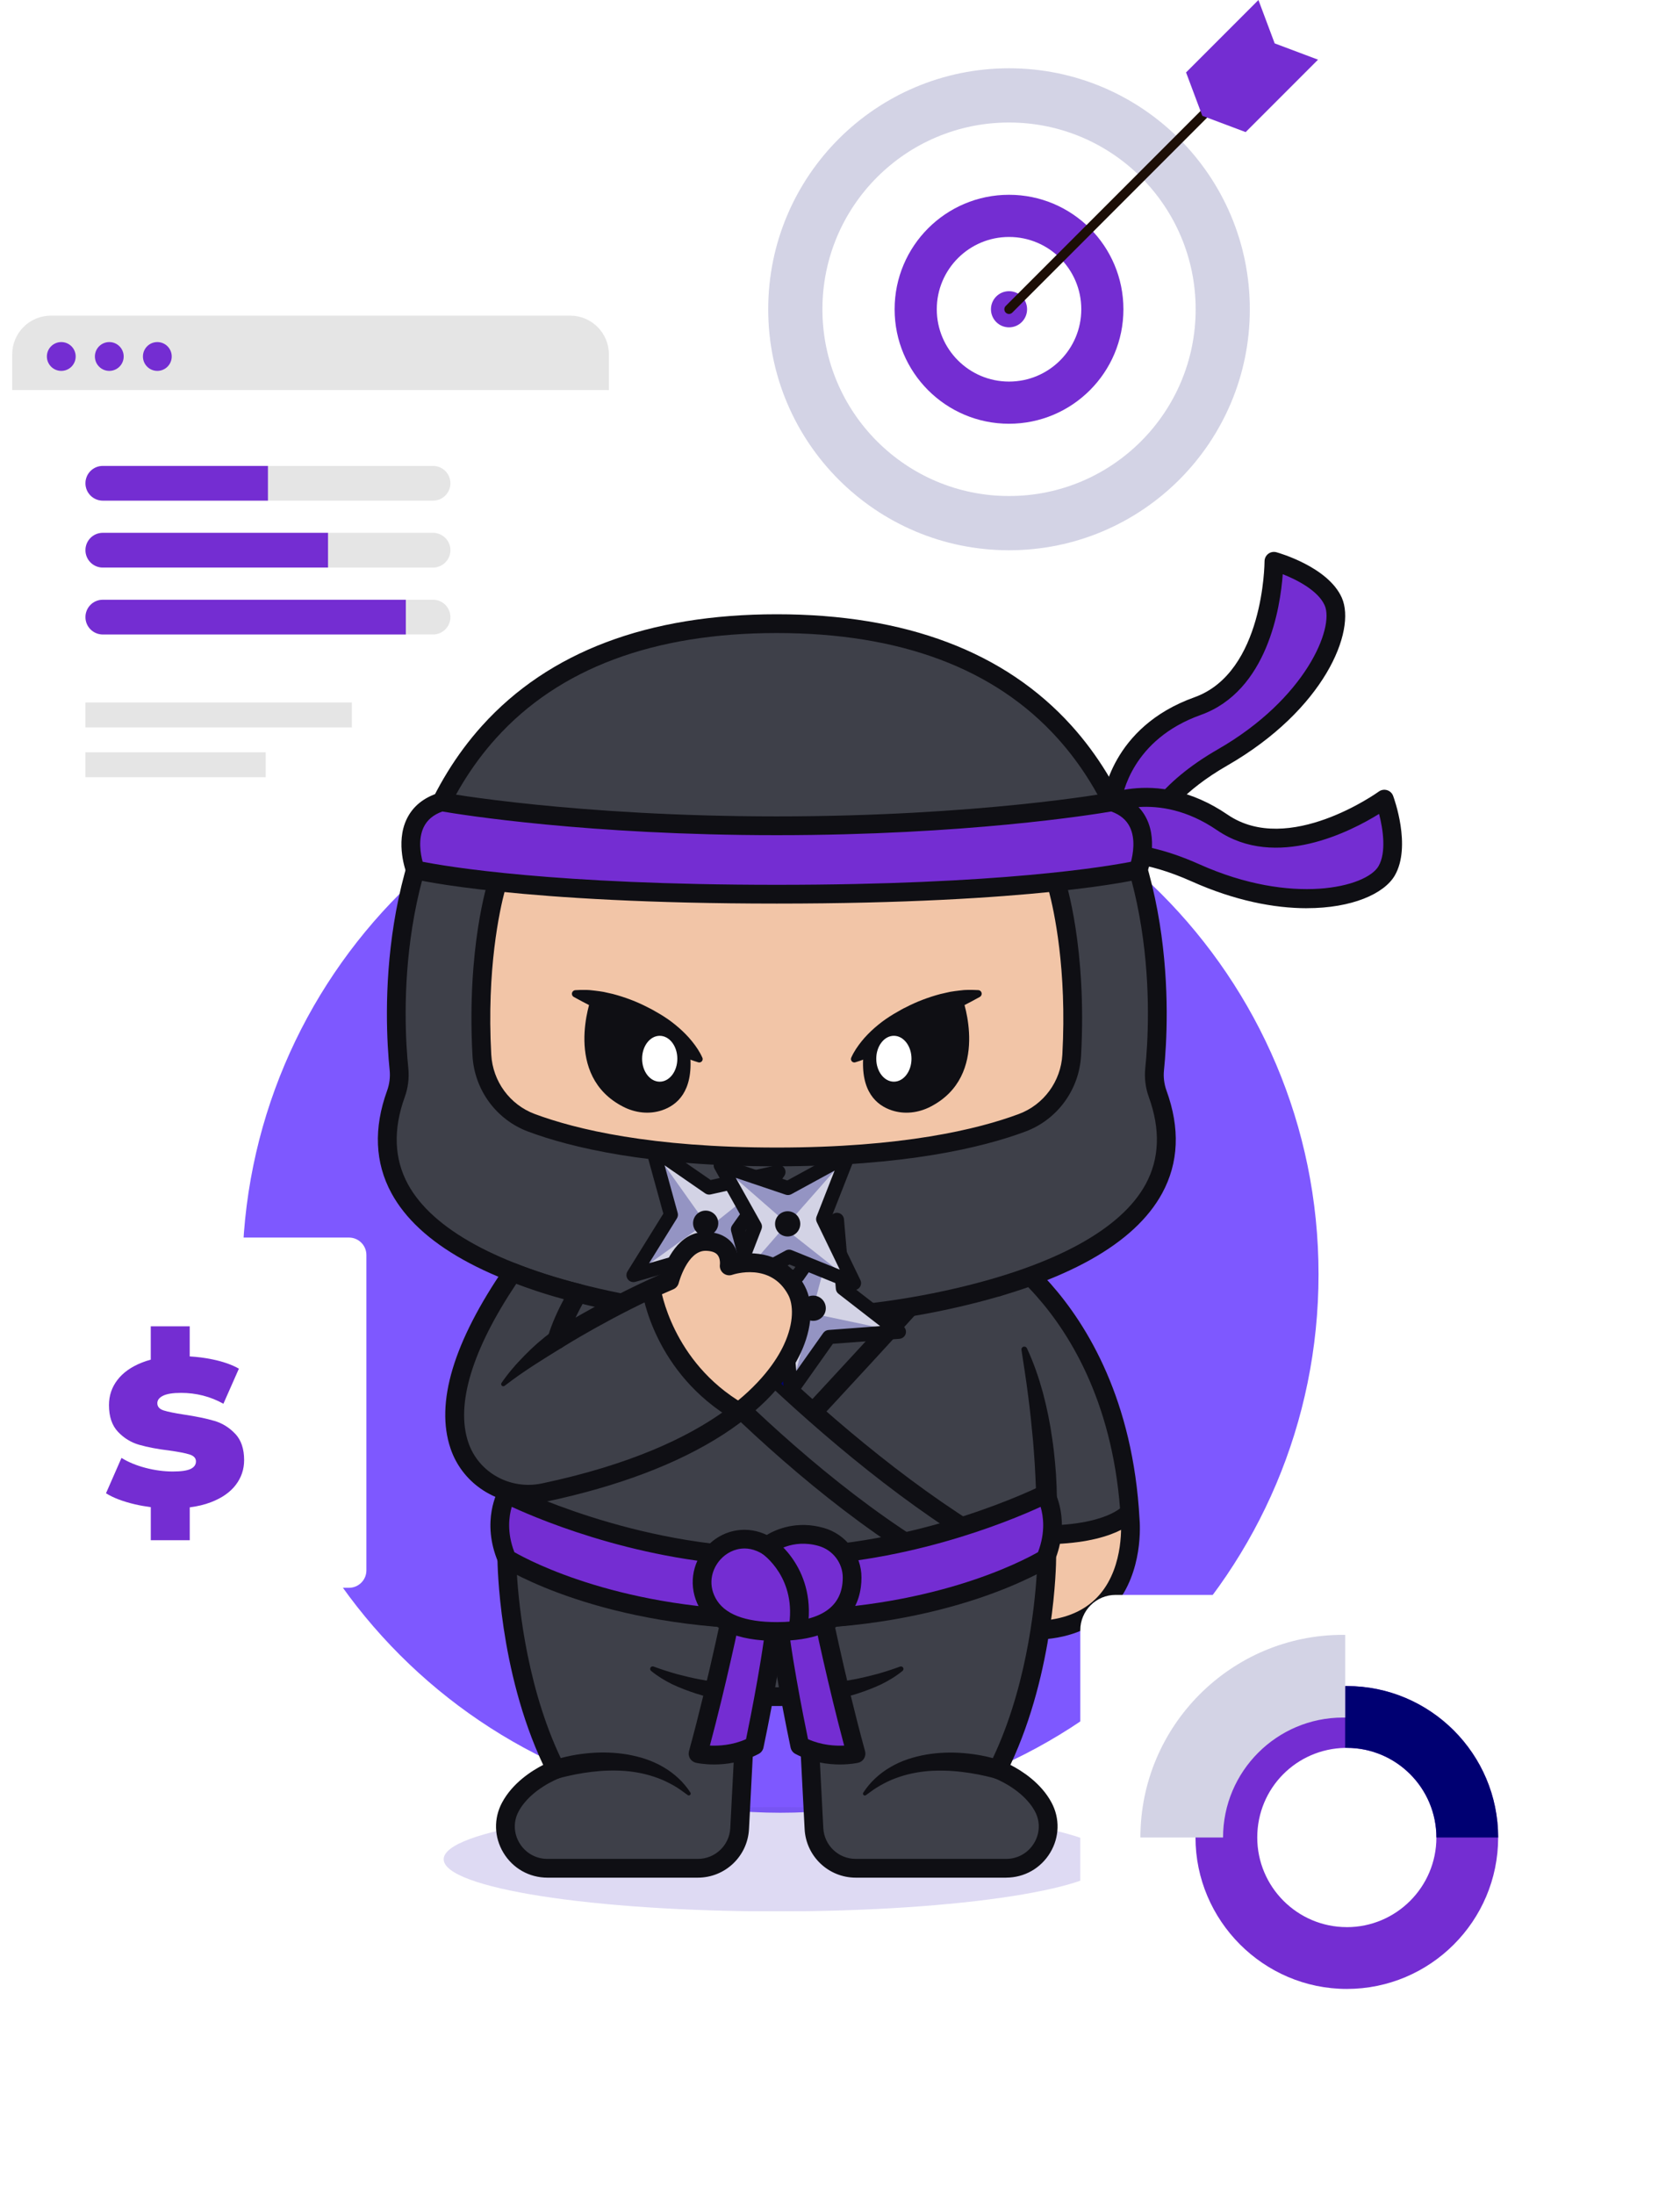 <svg width="409" height="534" viewBox="0 0 409 534" fill="none" xmlns="http://www.w3.org/2000/svg">
<g clip-path="url(#clip0_1681_13358)">
<path d="M148.238 86.215V212.625C148.238 217.835 144.014 222.051 138.811 222.051H12.402C7.192 222.051 2.969 217.827 2.969 212.625V86.215C2.969 81.005 7.192 76.789 12.402 76.789H138.811C144.022 76.789 148.238 81.012 148.238 86.215Z" fill="white"/>
<path d="M148.238 86.215V94.901H2.969V86.215C2.969 81.005 7.192 76.789 12.402 76.789H138.811C144.022 76.789 148.238 81.012 148.238 86.215Z" fill="#E5E5E5"/>
<path d="M18.424 86.724C18.424 88.661 16.857 90.229 14.919 90.229C12.982 90.229 11.414 88.661 11.414 86.724C11.414 84.786 12.982 83.219 14.919 83.219C16.857 83.219 18.424 84.786 18.424 86.724Z" fill="#742DD2"/>
<path d="M30.111 86.724C30.111 88.661 28.544 90.229 26.607 90.229C24.669 90.229 23.102 88.661 23.102 86.724C23.102 84.786 24.669 83.219 26.607 83.219C28.544 83.219 30.111 84.786 30.111 86.724Z" fill="#742DD2"/>
<path d="M41.807 86.724C41.807 88.661 40.239 90.229 38.302 90.229C36.364 90.229 34.797 88.661 34.797 86.724C34.797 84.786 36.364 83.219 38.302 83.219C40.239 83.219 41.807 84.786 41.807 86.724Z" fill="#742DD2"/>
<path d="M85.663 170.895H20.797V176.961H85.663V170.895Z" fill="#E5E5E5"/>
<path d="M64.684 183.012H20.797V189.078H64.684V183.012Z" fill="#E5E5E5"/>
<path d="M105.437 121.794H25.02C22.691 121.794 20.797 119.9 20.797 117.571C20.797 115.242 22.691 113.348 25.02 113.348H105.43C107.759 113.348 109.653 115.242 109.653 117.571C109.653 119.9 107.759 121.794 105.43 121.794H105.437Z" fill="#E5E5E5"/>
<path d="M65.229 113.348V121.794H25.028C22.691 121.794 20.805 119.9 20.805 117.571C20.805 116.403 21.276 115.35 22.038 114.581C22.8 113.819 23.86 113.348 25.028 113.348H65.229Z" fill="#742DD2"/>
<path d="M105.437 138.072H25.02C22.691 138.072 20.797 136.178 20.797 133.848C20.797 131.519 22.691 129.625 25.02 129.625H105.43C107.759 129.625 109.653 131.519 109.653 133.848C109.653 136.178 107.759 138.072 105.43 138.072H105.437Z" fill="#E5E5E5"/>
<path d="M79.859 129.625V138.072H25.028C22.691 138.072 20.805 136.178 20.805 133.848C20.805 132.68 21.276 131.628 22.038 130.859C22.8 130.097 23.86 129.625 25.028 129.625H79.859Z" fill="#742DD2"/>
<path d="M105.437 154.353H25.02C22.691 154.353 20.797 152.459 20.797 150.13C20.797 147.8 22.691 145.906 25.02 145.906H105.43C107.759 145.906 109.653 147.8 109.653 150.13C109.653 152.459 107.759 154.353 105.43 154.353H105.437Z" fill="#E5E5E5"/>
<path d="M98.798 145.906V154.353H25.028C22.691 154.353 20.805 152.459 20.805 150.13C20.805 148.961 21.276 147.909 22.038 147.14C22.8 146.378 23.86 145.906 25.028 145.906H98.798Z" fill="#742DD2"/>
<path d="M190 441C262.349 441 321 382.349 321 310C321 237.651 262.349 179 190 179C117.651 179 59 237.651 59 310C59 382.349 117.651 441 190 441Z" fill="#7E58FF"/>
<g opacity="0.2">
<path d="M189.1 464.998C233.882 464.998 270.185 459.319 270.185 452.313C270.185 445.308 233.882 439.629 189.1 439.629C144.318 439.629 108.016 445.308 108.016 452.313C108.016 459.319 144.318 464.998 189.1 464.998Z" fill="#5C47C2"/>
</g>
<path d="M272.838 383.92C270.182 390.037 264.638 395.958 253.173 396.59L248.869 373.274L243.768 345.656L235.133 298.895C235.133 298.895 271.365 314.678 275.022 367.89C275.066 368.492 275.102 369.109 275.138 369.733C275.138 369.733 275.871 376.961 272.845 383.927L272.838 383.92Z" fill="#3E4049"/>
<path d="M253.17 396.59L248.867 373.274C270.122 374.443 275.02 367.883 275.02 367.883C275.063 368.485 275.1 369.102 275.136 369.726C275.136 369.726 277.705 395.233 253.17 396.59Z" fill="#F2C5A7"/>
<path d="M253.757 375.687C252.19 375.687 250.521 375.644 248.75 375.542L248.997 370.985C268.306 372.045 273.197 366.515 273.241 366.457L273.197 366.508L276.855 369.244C276.325 369.955 271.478 375.687 253.75 375.687H253.757Z" fill="#0F0F14"/>
<path d="M253.171 398.868C252.075 398.868 251.125 398.085 250.929 396.996L232.889 299.294C232.737 298.467 233.056 297.617 233.716 297.088C234.377 296.558 235.276 296.442 236.046 296.783C236.445 296.957 245.886 301.151 255.747 312.276C264.774 322.464 275.855 340.663 277.423 369.544C277.517 370.604 278.424 382.425 271.233 390.828C267.038 395.733 261.008 398.433 253.302 398.861C253.258 398.861 253.215 398.861 253.171 398.861V398.868ZM238.259 303.22L255.043 394.13C260.486 393.469 264.745 391.372 267.742 387.889C273.845 380.778 272.88 370.052 272.873 369.944C272.873 369.907 272.873 369.871 272.865 369.842C271.385 342.253 260.885 324.96 252.329 315.309C246.96 309.243 241.713 305.389 238.259 303.22Z" fill="#0F0F14"/>
<path d="M244.956 454.506H208.339C202.918 454.506 198.448 450.261 198.165 444.848L196.475 412.302C196.475 412.302 194.617 412.752 189.182 412.759H189.116C183.63 412.759 181.758 412.302 181.758 412.302L180.068 444.848C179.785 450.261 175.314 454.506 169.894 454.506H133.277C125.876 454.506 120.948 446.85 123.931 440.24C124.025 440.029 124.127 439.819 124.236 439.608C127.617 433.302 135.324 430.465 135.324 430.465C126.87 413.695 124.402 394.509 123.691 385.061C123.408 381.382 123.394 379.176 123.394 379.176C123.394 379.176 150.112 394.073 188.964 394.073H189.262C228.113 394.073 254.832 379.176 254.832 379.176C254.832 379.176 254.817 381.287 254.549 384.836C253.852 394.197 251.414 413.565 242.895 430.465C242.895 430.465 250.601 433.295 253.983 439.608C257.589 446.35 252.59 454.506 244.948 454.506H244.956Z" fill="#3E4049"/>
<path d="M134.599 428.297C135.034 428.144 135.368 428.036 135.753 427.919C136.123 427.803 136.493 427.709 136.863 427.607C137.603 427.412 138.351 427.252 139.091 427.099C140.586 426.802 142.095 426.606 143.612 426.475C146.645 426.221 149.736 426.316 152.769 426.831C155.795 427.361 158.807 428.304 161.477 429.879C164.155 431.424 166.462 433.572 168.081 436.09C168.218 436.301 168.153 436.584 167.943 436.714C167.783 436.816 167.573 436.809 167.428 436.7L167.413 436.685C166.245 435.829 165.12 434.987 163.901 434.32C162.682 433.645 161.463 433.035 160.178 432.571C157.624 431.62 154.961 431.062 152.254 430.837C149.54 430.633 146.797 430.713 144.069 431.047C142.704 431.207 141.347 431.424 139.998 431.686C139.323 431.823 138.655 431.961 137.988 432.121L137.001 432.36C136.682 432.44 136.326 432.535 136.072 432.607L135.999 432.629C134.788 432.977 133.525 432.281 133.169 431.076C132.828 429.908 133.474 428.689 134.599 428.29V428.297Z" fill="#0F0F14"/>
<path d="M242.177 432.627C241.923 432.554 241.567 432.46 241.248 432.38L240.261 432.141C239.594 431.988 238.926 431.843 238.251 431.705C236.901 431.444 235.544 431.226 234.173 431.067C231.444 430.733 228.701 430.653 225.988 430.856C223.281 431.081 220.61 431.64 218.063 432.59C216.779 433.048 215.553 433.664 214.341 434.339C213.122 435.014 211.997 435.849 210.829 436.705L210.814 436.719C210.611 436.865 210.328 436.828 210.183 436.625C210.067 436.473 210.067 436.262 210.168 436.11C211.786 433.592 214.101 431.444 216.772 429.898C219.442 428.316 222.454 427.38 225.48 426.851C228.52 426.335 231.604 426.241 234.637 426.495C236.154 426.626 237.663 426.829 239.158 427.119C239.906 427.271 240.646 427.431 241.386 427.627C241.756 427.729 242.126 427.823 242.496 427.939C242.874 428.055 243.215 428.164 243.65 428.316C244.84 428.737 245.464 430.043 245.043 431.226C244.637 432.373 243.41 432.997 242.257 432.663L242.184 432.641L242.177 432.627Z" fill="#0F0F14"/>
<path d="M181.588 414.567C180.499 414.465 179.512 414.32 178.489 414.153C177.473 414.001 176.465 413.79 175.463 413.58C174.462 413.362 173.46 413.137 172.466 412.876C171.472 412.622 170.493 412.317 169.506 412.02C167.554 411.381 165.616 410.655 163.751 409.785C161.893 408.878 160.101 407.796 158.505 406.483C158.243 406.265 158.207 405.881 158.418 405.619C158.585 405.416 158.86 405.344 159.1 405.431H159.121C160.986 406.127 162.837 406.708 164.702 407.245C166.581 407.746 168.468 408.203 170.384 408.558C171.342 408.733 172.299 408.907 173.265 409.045C174.222 409.204 175.188 409.335 176.16 409.458C177.125 409.582 178.097 409.676 179.063 409.777C180.02 409.879 181.015 409.952 181.914 410.017H181.958C183.213 410.111 184.164 411.207 184.07 412.462C183.975 413.718 182.887 414.668 181.624 414.574C181.617 414.574 181.595 414.574 181.581 414.574L181.588 414.567Z" fill="#0F0F14"/>
<path d="M196.314 410.023C197.214 409.958 198.215 409.885 199.166 409.783C200.131 409.682 201.103 409.588 202.068 409.464C203.034 409.341 203.999 409.217 204.964 409.051C205.929 408.913 206.887 408.739 207.845 408.564C209.76 408.209 211.647 407.744 213.527 407.251C215.399 406.721 217.249 406.133 219.107 405.444H219.129C219.448 405.321 219.796 405.48 219.912 405.8C220.007 406.046 219.92 406.322 219.731 406.482C218.134 407.795 216.342 408.876 214.484 409.783C212.612 410.662 210.682 411.38 208.73 412.019C207.75 412.316 206.763 412.621 205.769 412.875C204.775 413.136 203.774 413.361 202.772 413.579C201.771 413.796 200.762 414 199.746 414.152C198.723 414.319 197.736 414.464 196.648 414.566C195.392 414.682 194.282 413.753 194.166 412.497C194.05 411.242 194.979 410.132 196.234 410.016C196.241 410.016 196.256 410.016 196.263 410.016H196.321L196.314 410.023Z" fill="#0F0F14"/>
<path d="M244.955 456.79H208.338C201.699 456.79 196.227 451.594 195.886 444.962L194.326 414.862C193.1 414.956 191.402 415.036 189.116 415.036C186.83 415.036 185.132 414.956 183.906 414.862L182.345 444.962C182.004 451.594 176.533 456.79 169.893 456.79H133.277C128.836 456.79 124.823 454.511 122.537 450.694C120.28 446.928 120.164 442.378 122.225 438.532C124.786 433.743 129.445 430.79 132.239 429.36C121.412 406.342 121.115 380.32 121.107 379.196C121.107 378.383 121.528 377.628 122.225 377.215C122.922 376.801 123.792 376.786 124.503 377.186C124.765 377.331 151.215 391.793 188.963 391.793V396.357C157.695 396.357 134.416 386.996 125.839 382.962C126.354 391.307 128.509 411.872 137.362 429.44C137.652 430.021 137.689 430.703 137.449 431.305C137.21 431.907 136.723 432.386 136.114 432.611C136.049 432.633 129.169 435.245 126.252 440.688C124.953 443.104 125.033 445.97 126.455 448.351C127.907 450.774 130.461 452.226 133.277 452.226H169.893C174.102 452.226 177.571 448.931 177.788 444.73L179.472 412.184C179.508 411.502 179.842 410.878 180.386 410.471C180.93 410.065 181.634 409.927 182.295 410.087C182.295 410.087 184.131 410.479 189.116 410.479C194.101 410.479 195.937 410.087 195.959 410.08C196.612 409.934 197.316 410.08 197.845 410.486C198.382 410.892 198.723 411.509 198.753 412.184L200.436 444.73C200.654 448.931 204.122 452.226 208.331 452.226H244.948C247.763 452.226 250.318 450.774 251.769 448.351C253.191 445.978 253.271 443.111 251.972 440.688C249.055 435.245 242.176 432.633 242.11 432.604C241.501 432.379 241.015 431.9 240.782 431.298C240.543 430.695 240.572 430.013 240.87 429.433C249.723 411.865 251.87 391.292 252.393 382.955C243.823 386.982 220.537 396.35 189.268 396.35V391.786C227.017 391.786 253.46 377.323 253.728 377.178C254.439 376.786 255.303 376.794 255.999 377.207C256.696 377.621 257.124 378.376 257.117 379.188C257.11 380.32 256.812 406.335 245.985 429.353C248.779 430.782 253.438 433.743 255.999 438.525C258.06 442.371 257.944 446.921 255.687 450.687C253.402 454.504 249.389 456.783 244.948 456.783L244.955 456.79Z" fill="#0F0F14"/>
<path d="M254.833 372.907C254.833 372.907 232.512 385.614 189.168 385.628H189.103C145.716 385.628 123.366 372.907 123.366 372.907C122.386 332.532 135.223 313.063 135.223 313.063C135.223 313.063 145.956 303.172 189.103 303.172C232.25 303.172 242.983 313.063 242.983 313.063C242.983 313.063 246.169 317.895 249.245 327.728C252.344 337.641 255.334 352.64 254.84 372.907H254.833Z" fill="#3E4049"/>
<path d="M173.289 320.051L188.956 335.42L203.44 320.16L173.289 320.051Z" fill="#000072"/>
<path d="M241.431 314.747L241.257 314.616C241.177 314.551 241.09 314.485 240.981 314.42C240.771 314.29 240.589 314.144 240.364 314.014C239.922 313.753 239.479 313.484 238.993 313.252C238.521 313.005 238.05 312.758 237.542 312.548C237.041 312.338 236.562 312.084 236.04 311.902L234.501 311.307C233.986 311.104 233.449 310.952 232.926 310.77C232.397 310.596 231.874 310.407 231.337 310.255L229.719 309.798C229.175 309.653 228.645 309.486 228.094 309.355L226.446 308.971L224.799 308.586C224.248 308.463 223.689 308.368 223.137 308.259C222.027 308.056 220.917 307.817 219.799 307.643L216.432 307.135C215.315 306.946 214.176 306.852 213.044 306.714L209.647 306.336C207.369 306.169 205.098 305.959 202.819 305.836C200.533 305.741 198.255 305.603 195.962 305.553L189.09 305.451L182.218 305.553C179.932 305.611 177.646 305.749 175.36 305.836C173.082 305.959 170.81 306.177 168.532 306.336L165.136 306.714C164.004 306.852 162.864 306.946 161.747 307.135L158.38 307.643C157.255 307.809 156.152 308.056 155.042 308.259C154.49 308.368 153.932 308.463 153.38 308.586L151.733 308.971L150.086 309.355C149.534 309.486 149.004 309.653 148.467 309.798L146.849 310.255C146.312 310.415 145.79 310.603 145.26 310.77C144.738 310.952 144.193 311.104 143.685 311.307L142.147 311.902C141.624 312.091 141.146 312.338 140.645 312.548C140.137 312.758 139.665 313.005 139.194 313.252C138.707 313.484 138.272 313.753 137.822 314.014C137.597 314.144 137.408 314.282 137.205 314.42C137.096 314.485 137.017 314.551 136.93 314.616L136.755 314.747L137.111 314.326C136.85 314.739 136.53 315.305 136.247 315.828C135.95 316.35 135.689 316.916 135.406 317.461C134.876 318.578 134.346 319.696 133.875 320.857C132.895 323.15 132.068 325.515 131.291 327.903C129.767 332.692 128.628 337.612 127.735 342.583L127.126 346.327C126.93 347.575 126.814 348.838 126.647 350.093C126.299 352.597 126.154 355.129 125.943 357.655C125.82 358.917 125.805 360.187 125.747 361.45L125.602 365.252C125.58 367.792 125.617 370.325 125.617 372.864L124.463 370.934C124.963 371.21 125.602 371.529 126.197 371.805C126.792 372.103 127.431 372.364 128.047 372.647C129.303 373.177 130.566 373.714 131.857 374.185C134.419 375.172 137.053 376.021 139.694 376.812C144.992 378.379 150.412 379.591 155.869 380.578C166.805 382.458 177.936 383.343 189.068 383.35C200.207 383.35 211.331 382.458 222.267 380.578C227.724 379.591 233.144 378.387 238.441 376.812C241.083 376.014 243.717 375.172 246.279 374.185C247.57 373.714 248.833 373.177 250.088 372.647C250.705 372.364 251.344 372.103 251.939 371.805C252.534 371.522 253.172 371.203 253.673 370.934L252.519 372.864C252.403 369.135 252.338 365.427 252.185 361.711C252.113 359.853 252.011 358.003 251.91 356.153C251.779 354.302 251.663 352.452 251.503 350.601C251.162 346.908 250.792 343.214 250.299 339.521C249.841 335.82 249.239 332.141 248.68 328.396C248.622 328.012 248.884 327.656 249.268 327.598C249.58 327.555 249.878 327.721 250.001 327.99C251.634 331.459 252.875 335.101 253.898 338.795C254.878 342.503 255.654 346.262 256.176 350.064C256.3 351.015 256.452 351.966 256.554 352.916L256.851 355.775L257.084 358.642L257.229 361.508C257.374 365.332 257.352 369.164 257.076 372.973V373.118C257.011 373.888 256.554 374.548 255.922 374.896C255.19 375.295 254.566 375.6 253.891 375.927C253.23 376.253 252.563 376.529 251.902 376.834C250.567 377.4 249.239 377.966 247.889 378.459C245.205 379.497 242.469 380.375 239.733 381.195C234.24 382.82 228.66 384.069 223.05 385.077C211.81 387.015 200.424 387.915 189.061 387.922C177.69 387.922 166.311 387.015 155.071 385.077C149.462 384.069 143.881 382.82 138.388 381.195C135.645 380.368 132.917 379.49 130.232 378.459C128.882 377.966 127.547 377.4 126.219 376.834C125.558 376.529 124.891 376.253 124.231 375.927C123.556 375.607 122.932 375.303 122.199 374.904H122.184C121.459 374.497 121.045 373.75 121.045 372.973C121.045 370.368 121.009 367.763 121.03 365.158L121.176 361.254C121.234 359.955 121.248 358.649 121.379 357.35C121.596 354.752 121.742 352.147 122.104 349.556C122.271 348.265 122.395 346.959 122.598 345.667L123.229 341.792C124.158 336.647 125.334 331.531 126.93 326.517C127.743 324.013 128.613 321.524 129.651 319.086C130.145 317.86 130.718 316.655 131.291 315.451C131.603 314.848 131.879 314.253 132.213 313.658C132.547 313.049 132.851 312.497 133.279 311.822V311.808C133.388 311.655 133.512 311.518 133.635 311.401C133.729 311.322 133.853 311.213 133.918 311.162L134.136 310.995C134.281 310.886 134.433 310.77 134.564 310.683C134.84 310.502 135.123 310.298 135.391 310.139C135.943 309.812 136.494 309.478 137.046 309.21C137.597 308.92 138.156 308.637 138.715 308.397C139.273 308.158 139.825 307.875 140.391 307.672L142.082 307.018C142.648 306.801 143.214 306.634 143.787 306.438C144.353 306.257 144.926 306.053 145.492 305.886L147.212 305.4C147.785 305.248 148.359 305.066 148.932 304.929L150.659 304.522L152.386 304.116C152.966 303.993 153.547 303.891 154.12 303.775C155.281 303.564 156.435 303.31 157.596 303.136L161.079 302.614C162.24 302.418 163.409 302.324 164.57 302.178C165.738 302.048 166.899 301.91 168.06 301.794C170.389 301.627 172.726 301.402 175.055 301.279C177.385 301.184 179.721 301.046 182.051 300.988L189.039 300.887L196.027 300.988C198.356 301.046 200.693 301.184 203.022 301.279C205.352 301.402 207.688 301.627 210.018 301.794C211.186 301.91 212.347 302.048 213.508 302.178C214.669 302.316 215.837 302.418 216.998 302.614L220.481 303.136C221.643 303.31 222.796 303.564 223.957 303.775C224.538 303.891 225.118 303.985 225.692 304.116L227.419 304.522L229.146 304.929C229.719 305.066 230.292 305.241 230.866 305.4L232.585 305.886C233.159 306.053 233.725 306.257 234.291 306.438C234.857 306.634 235.43 306.801 235.996 307.018L237.687 307.672C238.253 307.875 238.804 308.158 239.363 308.397C239.922 308.637 240.473 308.92 241.032 309.21C241.584 309.478 242.135 309.812 242.687 310.139C242.962 310.298 243.238 310.502 243.514 310.683C243.652 310.77 243.797 310.879 243.942 310.995L244.16 311.162C244.225 311.213 244.356 311.322 244.443 311.401C245.386 312.229 245.488 313.666 244.66 314.609C243.877 315.509 242.534 315.639 241.591 314.935L241.351 314.754L241.431 314.747Z" fill="#0F0F14"/>
<path d="M229.265 383.278C185.602 358.693 146.126 309.58 145.734 309.094L149.305 306.242C149.696 306.728 188.628 355.159 231.507 379.301L229.265 383.278Z" fill="#0F0F14"/>
<path d="M242.979 379.411C199.345 354.848 158.164 307.114 157.758 306.635L161.226 303.66C161.633 304.132 202.306 351.27 245.221 375.427L242.979 379.404V379.411Z" fill="#0F0F14"/>
<path d="M190.734 337.156L187.469 333.963C187.65 333.774 206.06 314.936 216.052 303.5L219.492 306.504C209.413 318.035 190.923 336.96 190.734 337.149V337.156Z" fill="#000072"/>
<path d="M199.611 345.089L196.273 341.976C196.498 341.736 218.957 317.63 228.971 306.172L232.411 309.176C222.346 320.685 199.836 344.849 199.611 345.089Z" fill="#0F0F14"/>
<path d="M188.962 378.777C224.389 378.777 254.533 363.48 254.533 363.48C254.533 363.48 258.386 370.091 254.533 379.176C254.533 379.176 231.116 394.074 188.962 394.074C146.809 394.074 123.392 379.176 123.392 379.176C119.539 370.091 123.392 363.48 123.392 363.48C123.392 363.48 153.536 378.777 188.962 378.777Z" fill="#742DD2"/>
<path d="M188.962 396.352C146.634 396.352 123.145 381.723 122.165 381.099C121.773 380.852 121.468 380.489 121.287 380.061C117.035 370.04 121.236 362.631 121.418 362.326C122.027 361.281 123.341 360.89 124.422 361.441C124.719 361.593 154.522 376.491 188.954 376.491C223.387 376.491 253.189 361.593 253.487 361.441C254.568 360.897 255.882 361.281 256.491 362.326C256.673 362.638 260.874 370.04 256.622 380.061C256.44 380.489 256.136 380.845 255.744 381.099C254.764 381.723 231.282 396.352 188.947 396.352H188.962ZM125.22 377.601C129.117 379.836 151.699 391.781 188.962 391.781C226.224 391.781 248.799 379.836 252.703 377.601C254.575 372.739 253.995 368.799 253.335 366.579C245.657 370.113 219.425 381.055 188.962 381.055C158.499 381.055 132.266 370.113 124.589 366.579C123.928 368.792 123.348 372.732 125.22 377.601Z" fill="#0F0F14"/>
<path d="M179.11 387.586C179.11 387.586 175.075 407.897 169.938 426.612C169.938 426.612 176.911 428.201 183.638 424.652C183.638 424.652 189.24 398.224 189.175 388.928L179.11 387.586Z" fill="#742DD2"/>
<path d="M173.849 429.255C171.302 429.255 169.575 428.877 169.43 428.841C168.821 428.703 168.298 428.319 167.979 427.789C167.659 427.252 167.572 426.613 167.739 426.011C172.797 407.587 176.839 387.348 176.875 387.145C177.108 385.962 178.225 385.171 179.415 385.323L189.48 386.666C190.605 386.818 191.454 387.776 191.461 388.915C191.534 398.356 186.106 424.044 185.873 425.133C185.736 425.793 185.307 426.367 184.705 426.679C180.758 428.761 176.766 429.255 173.849 429.255ZM172.833 424.654C174.989 424.756 178.312 424.581 181.628 423.094C182.593 418.421 186.331 399.909 186.831 390.926L180.917 390.135C179.807 395.504 176.658 410.315 172.826 424.654H172.833Z" fill="#0F0F14"/>
<path d="M199.229 387.59C199.229 387.59 203.264 407.901 208.402 426.616C208.402 426.616 201.428 428.205 194.701 424.656C194.701 424.656 189.099 398.228 189.165 388.932L199.229 387.59Z" fill="#742DD2"/>
<path d="M204.495 429.256C201.578 429.256 197.587 428.755 193.639 426.68C193.037 426.361 192.609 425.795 192.471 425.134C192.239 424.046 186.818 398.358 186.883 388.917C186.891 387.778 187.74 386.82 188.864 386.667L198.922 385.325C200.119 385.165 201.23 385.964 201.462 387.146C201.505 387.35 205.54 407.595 210.598 426.012C210.765 426.615 210.678 427.253 210.358 427.79C210.039 428.327 209.517 428.705 208.907 428.843C208.762 428.879 207.035 429.256 204.488 429.256H204.495ZM196.709 423.095C200.025 424.583 203.356 424.764 205.511 424.656C201.679 410.317 198.53 395.506 197.42 390.136L191.513 390.927C192.014 399.918 195.751 418.429 196.716 423.095H196.709Z" fill="#0F0F14"/>
<path d="M199.94 373.902C204.352 375.165 207.457 379.199 207.45 383.793C207.45 389.562 204.424 396.905 189.113 396.905C178.983 396.905 174.237 393.691 172.183 389.845C167.626 381.318 176.218 371.522 185.151 375.23C185.702 375.462 186.254 375.738 186.805 376.072C186.805 376.072 192.146 371.667 199.94 373.902Z" fill="#742DD2"/>
<path d="M196.46 397.001L191.968 396.174C194.225 383.903 185.626 378.032 185.539 377.974L188.064 374.172C188.522 374.477 199.254 381.799 196.46 397.001Z" fill="#0F0F14"/>
<path d="M189.112 399.192C179.476 399.192 173.097 396.413 170.165 390.927C167.597 386.116 168.315 380.383 172.009 376.312C175.615 372.336 181.115 371.088 186.021 373.127C186.239 373.214 186.456 373.315 186.667 373.417C188.945 372.053 194.003 369.832 200.563 371.712C205.969 373.257 209.735 378.228 209.728 383.801C209.721 389.548 207.029 399.192 189.112 399.192ZM181.217 376.711C178.764 376.711 176.704 377.938 175.397 379.382C173.503 381.465 172.197 385.028 174.2 388.772C176.275 392.654 181.297 394.621 189.119 394.621C199.765 394.621 205.164 390.978 205.171 383.787C205.171 380.245 202.769 377.082 199.315 376.095C192.835 374.244 188.43 377.691 188.249 377.844C187.501 378.446 186.442 378.526 185.622 378.025C185.186 377.764 184.737 377.531 184.272 377.336C183.213 376.893 182.182 376.704 181.217 376.704V376.711Z" fill="#0F0F14"/>
<path d="M270.703 195.071C270.703 195.071 272.321 178.657 291.544 171.785C310.201 165.116 310.143 136.547 310.143 136.547C310.143 136.547 321.644 139.725 324.576 146.336C327.515 152.939 320.374 171.197 297.639 184.259C274.905 197.328 277.103 211.609 277.103 211.609C277.103 211.609 271.639 206.732 270.703 195.071Z" fill="#742DD2"/>
<path d="M277.109 213.894C276.558 213.894 276.021 213.699 275.585 213.314C275.331 213.089 269.424 207.683 268.43 195.252C268.416 195.114 268.423 194.984 268.43 194.846C268.503 194.12 270.426 176.908 290.773 169.637C307.717 163.585 307.855 136.83 307.855 136.554C307.855 135.843 308.189 135.168 308.755 134.733C309.321 134.297 310.061 134.159 310.75 134.348C311.266 134.493 323.326 137.904 326.664 145.407C330.256 153.484 322.39 172.67 298.777 186.24C277.646 198.387 279.344 211.13 279.359 211.26C279.504 212.211 279.039 213.154 278.19 213.611C277.849 213.8 277.472 213.887 277.102 213.887L277.109 213.894ZM273.002 195.114C273.379 199.505 274.453 202.835 275.556 205.216C277.218 199.345 282.181 190.514 296.506 182.285C317.92 169.978 324.908 152.693 322.492 147.265C320.924 143.738 315.881 141.097 312.289 139.689C311.708 147.635 308.624 168.106 292.312 173.933C275.636 179.89 273.249 193.286 272.995 195.114H273.002Z" fill="#0F0F14"/>
<path d="M266.49 196.909C266.49 196.909 280.72 188.572 297.577 200.088C313.933 211.263 337.016 194.428 337.016 194.428C337.016 194.428 341.203 205.603 337.582 211.858C333.961 218.113 315 223.069 291.068 212.351C267.136 201.633 256.875 211.807 256.875 211.807C256.875 211.807 257.608 204.522 266.497 196.909H266.49Z" fill="#742DD2"/>
<path d="M318.143 220.948C310.182 220.948 300.575 219.105 290.132 214.432C267.884 204.469 258.566 213.336 258.479 213.423C257.797 214.106 256.759 214.28 255.889 213.866C255.018 213.452 254.503 212.538 254.597 211.573C254.633 211.239 255.526 203.279 265.003 195.166C265.105 195.079 265.213 194.999 265.337 194.934C265.968 194.564 281.025 186.001 298.869 198.192C313.687 208.315 335.457 192.728 335.674 192.568C336.248 192.147 336.988 192.024 337.677 192.227C338.359 192.43 338.911 192.945 339.158 193.613C339.346 194.114 343.671 205.877 339.564 212.988C336.995 217.422 329.144 220.941 318.15 220.941L318.143 220.948ZM271.026 205.151C276.483 205.151 283.427 206.428 292.005 210.267C314.551 220.361 332.634 215.854 335.609 210.71C337.539 207.371 336.712 201.74 335.74 198.003C328.969 202.205 310.596 211.733 296.293 201.965C281.729 192.017 269.328 197.982 267.804 198.787C264.473 201.675 262.412 204.498 261.142 206.791C263.61 205.884 266.89 205.144 271.026 205.144V205.151Z" fill="#0F0F14"/>
<path d="M189.112 151.715C287.286 151.715 282.961 241.943 281.089 260.121C280.879 262.145 281.132 264.184 281.829 266.093C292.351 295.068 261.787 309.022 232.985 315.684C204.133 322.36 174.091 322.36 145.239 315.684C116.431 309.022 85.873 295.068 96.395 266.093C97.092 264.184 97.338 262.138 97.135 260.121C95.27 241.943 90.945 151.715 189.112 151.715Z" fill="#3E4049"/>
<path d="M189.111 322.949C174.177 322.949 159.243 321.273 144.723 317.913C118.606 311.875 101.974 302.565 95.291 290.258C91.278 282.864 90.922 274.475 94.246 265.317C94.819 263.735 95.03 262.023 94.863 260.361C93.586 247.96 91.445 205.262 117.373 176.541C133.605 158.559 157.741 149.438 189.118 149.438C220.495 149.438 244.631 158.559 260.864 176.541C286.791 205.262 284.643 247.96 283.374 260.361C283.199 262.03 283.417 263.743 283.99 265.325C287.314 274.482 286.965 282.871 282.945 290.265C276.255 302.58 259.623 311.883 233.514 317.92C218.993 321.28 204.059 322.956 189.125 322.956L189.111 322.949ZM189.111 154.002C159.083 154.002 136.087 162.615 120.761 179.596C96.096 206.924 98.179 247.96 99.405 259.89C99.645 262.233 99.347 264.65 98.542 266.878C95.683 274.751 95.944 281.884 99.304 288.074C105.254 299.031 121.32 307.812 145.753 313.465C174.119 320.025 204.103 320.025 232.469 313.465C256.909 307.812 272.968 299.031 278.918 288.074C282.285 281.877 282.539 274.744 279.68 266.878C278.874 264.657 278.577 262.241 278.816 259.89C280.043 247.96 282.125 206.924 257.46 179.596C242.135 162.608 219.131 154.002 189.111 154.002Z" fill="#0F0F14"/>
<path d="M189.105 214.535H257.07C257.07 214.535 262.338 230.536 260.901 256.667C260.495 264.068 255.764 270.57 248.819 273.154C238.435 277.021 219.829 281.455 189.105 281.455C158.381 281.455 139.775 277.021 129.391 273.154C122.446 270.563 117.708 264.068 117.309 256.667C115.879 230.536 121.14 214.535 121.14 214.535H189.105Z" fill="#F2C5A7"/>
<path d="M169.956 258.423C168.454 257.988 167.09 257.407 165.747 256.827C164.412 256.232 163.135 255.6 161.887 254.933C160.631 254.28 159.412 253.583 158.208 252.872C157.018 252.139 155.813 251.435 154.616 250.724C152.221 249.287 149.783 247.959 147.33 246.595C144.87 245.209 142.338 244.019 139.725 242.553L139.682 242.531C139.261 242.292 139.108 241.755 139.348 241.334C139.5 241.065 139.776 240.906 140.059 240.884C140.821 240.833 141.59 240.819 142.367 240.826C142.751 240.84 143.143 240.826 143.52 240.862C143.898 240.906 144.282 240.935 144.66 240.986C145.422 241.08 146.191 241.167 146.946 241.305C147.693 241.465 148.44 241.624 149.188 241.806C152.141 242.589 155.022 243.663 157.714 245.071C158.055 245.245 158.396 245.405 158.73 245.586L159.717 246.152C160.377 246.53 161.038 246.9 161.669 247.321C162.3 247.741 162.939 248.148 163.534 248.62C164.129 249.091 164.731 249.548 165.297 250.056C166.437 251.058 167.511 252.139 168.476 253.336C169.441 254.534 170.326 255.803 170.994 257.313C171.182 257.726 170.994 258.22 170.573 258.401C170.391 258.481 170.188 258.496 170.007 258.438L169.963 258.423H169.956Z" fill="#0F0F14"/>
<path d="M143.915 242.855C143.915 242.855 136.941 261.693 151.744 269.254C154.654 270.742 158.043 271.141 161.142 270.111C164.821 268.884 168.754 265.553 168.035 256.773C168.035 256.773 161.947 249.183 143.907 242.848L143.915 242.855Z" fill="#0F0F14"/>
<path d="M160.609 263.149C162.977 263.149 164.898 260.65 164.898 257.569C164.898 254.487 162.977 251.988 160.609 251.988C158.24 251.988 156.32 254.487 156.32 257.569C156.32 260.65 158.24 263.149 160.609 263.149Z" fill="white"/>
<path d="M207.234 257.303C207.908 255.794 208.794 254.531 209.752 253.327C210.717 252.129 211.791 251.048 212.93 250.047C213.496 249.539 214.098 249.082 214.693 248.61C215.288 248.146 215.927 247.732 216.558 247.311C217.19 246.89 217.85 246.52 218.51 246.143L219.497 245.577C219.824 245.388 220.172 245.228 220.513 245.061C223.205 243.654 226.086 242.58 229.04 241.796C229.787 241.615 230.534 241.448 231.282 241.295C232.036 241.157 232.806 241.07 233.568 240.976C233.945 240.925 234.33 240.896 234.707 240.853C235.091 240.824 235.483 240.831 235.861 240.816C236.63 240.816 237.399 240.824 238.168 240.874C238.654 240.903 239.025 241.324 238.988 241.811C238.966 242.115 238.792 242.377 238.546 242.522L238.495 242.551C235.882 244.024 233.35 245.207 230.89 246.593C228.43 247.95 225.999 249.285 223.604 250.722C222.407 251.433 221.202 252.137 220.012 252.87C218.808 253.581 217.589 254.27 216.333 254.93C215.085 255.598 213.801 256.229 212.473 256.824C211.13 257.405 209.766 257.985 208.264 258.421L208.22 258.435C207.785 258.559 207.328 258.312 207.197 257.869C207.139 257.673 207.161 257.477 207.234 257.303Z" fill="#0F0F14"/>
<path d="M234.308 242.859C234.308 242.859 241.282 261.697 226.478 269.258C223.568 270.746 220.179 271.145 217.081 270.114C213.402 268.888 209.469 265.557 210.187 256.777C210.187 256.777 216.275 249.187 234.315 242.852L234.308 242.859Z" fill="#0F0F14"/>
<path d="M217.617 263.145C219.985 263.145 221.905 260.647 221.905 257.565C221.905 254.483 219.985 251.984 217.617 251.984C215.248 251.984 213.328 254.483 213.328 257.565C213.328 260.647 215.248 263.145 217.617 263.145Z" fill="white"/>
<path d="M189.108 283.742C157.839 283.742 138.943 279.148 128.595 275.295C120.809 272.392 115.483 265.136 115.026 256.791C113.589 230.529 118.748 214.492 118.973 213.817C119.278 212.881 120.156 212.25 121.143 212.25H257.073C258.06 212.25 258.93 212.881 259.242 213.817C259.46 214.485 264.627 230.529 263.19 256.783C262.733 265.121 257.407 272.385 249.62 275.288C239.28 279.141 220.384 283.734 189.108 283.734V283.742ZM122.87 216.822C121.651 221.408 118.458 235.776 119.597 256.544C119.953 263.068 124.118 268.75 130.199 271.014C140.191 274.736 158.522 279.17 189.115 279.17C219.709 279.17 238.039 274.736 248.031 271.014C254.112 268.75 258.277 263.068 258.633 256.544C259.772 235.776 256.572 221.408 255.36 216.822H122.87Z" fill="#0F0F14"/>
<path d="M270.705 195.066C270.705 195.066 238.943 200.893 189.105 200.893C139.267 200.893 107.505 195.066 107.505 195.066C96.09 198.658 101.105 211.604 101.105 211.604C101.105 211.604 126.06 217.533 189.105 217.533C252.15 217.533 277.105 211.604 277.105 211.604C277.105 211.604 282.119 198.651 270.705 195.066Z" fill="#742DD2"/>
<path d="M189.106 219.819C126.511 219.819 101.607 214.072 100.576 213.825C99.843 213.651 99.248 213.128 98.972 212.424C98.856 212.127 96.2 205.11 99.016 199.254C100.489 196.192 103.116 194.051 106.817 192.883C107.172 192.774 107.55 192.745 107.912 192.817C108.232 192.875 140.081 198.608 189.099 198.608C238.117 198.608 269.966 192.875 270.285 192.817C270.648 192.752 271.025 192.774 271.381 192.883C275.082 194.051 277.709 196.192 279.182 199.254C281.997 205.11 279.341 212.134 279.225 212.424C278.957 213.128 278.354 213.651 277.621 213.825C276.591 214.072 251.687 219.819 189.092 219.819H189.106ZM102.891 209.645C108.667 210.785 134.798 215.255 189.113 215.255C243.429 215.255 269.552 210.785 275.336 209.645C275.822 207.824 276.497 204.159 275.074 201.22C274.218 199.457 272.731 198.209 270.532 197.418C265.931 198.202 234.917 203.18 189.113 203.18C143.31 203.18 112.295 198.202 107.695 197.418C105.496 198.209 104.008 199.457 103.152 201.22C101.73 204.159 102.405 207.824 102.891 209.645Z" fill="#0F0F14"/>
<path d="M172.65 288.913L158.899 279.414L163.34 295.531L154.219 310.204L170.626 305.487L183.84 314.521L179.66 299.072L189.515 285.132L172.65 288.913Z" fill="#D3D3E5"/>
<g opacity="0.3">
<path d="M154.219 310.204L171.801 297.577L158.899 279.414L163.34 295.531L154.219 310.204Z" fill="#000072"/>
</g>
<g opacity="0.3">
<path d="M183.846 314.522L172.461 298.724L189.521 285.133L179.667 299.073L183.846 314.522Z" fill="#000072"/>
</g>
<path d="M171.796 300.647C173.491 300.647 174.866 299.273 174.866 297.577C174.866 295.882 173.491 294.508 171.796 294.508C170.101 294.508 168.727 295.882 168.727 297.577C168.727 299.273 170.101 300.647 171.796 300.647Z" fill="#0F0F14"/>
<path d="M183.833 316.23C183.5 316.23 183.159 316.129 182.868 315.933L170.322 307.348L154.691 311.84C154.009 312.036 153.276 311.789 152.855 311.231C152.427 310.665 152.391 309.895 152.768 309.293L161.49 295.252L157.253 279.861C157.064 279.164 157.325 278.424 157.913 278.01C158.501 277.596 159.284 277.589 159.88 277.996L173.014 287.066L189.145 283.453C189.842 283.3 190.553 283.583 190.945 284.171C191.337 284.759 191.329 285.528 190.916 286.108L181.526 299.388L185.495 314.061C185.684 314.75 185.415 315.49 184.835 315.904C184.537 316.114 184.189 316.223 183.841 316.223L183.833 316.23ZM170.619 303.771C170.96 303.771 171.301 303.872 171.584 304.068L180.967 310.483L177.999 299.511C177.869 299.018 177.956 298.495 178.253 298.075L185.539 287.77L173.021 290.578C172.557 290.687 172.063 290.586 171.671 290.317L161.795 283.496L164.981 295.063C165.112 295.527 165.039 296.014 164.785 296.42L158.015 307.312L170.14 303.822C170.293 303.778 170.452 303.756 170.612 303.756L170.619 303.771Z" fill="#0F0F14"/>
<path d="M205.187 313.397L203.743 296.75L194.149 310.436L177.031 312.751L191.116 322.387L192.568 338.33L201.812 325.268L218.836 323.991L205.187 313.397Z" fill="#D3D3E5"/>
<g opacity="0.3">
<path d="M177.031 312.747L197.966 318.255L203.743 296.746L194.149 310.432L177.031 312.747Z" fill="#000072"/>
</g>
<g opacity="0.3">
<path d="M192.57 338.33L197.498 319.492L218.839 323.991L201.815 325.268L192.57 338.33Z" fill="#000072"/>
</g>
<path d="M197.976 321.327C199.671 321.327 201.045 319.952 201.045 318.257C201.045 316.562 199.671 315.188 197.976 315.188C196.281 315.188 194.906 316.562 194.906 318.257C194.906 319.952 196.281 321.327 197.976 321.327Z" fill="#0F0F14"/>
<path d="M192.574 340.042C192.429 340.042 192.277 340.021 192.132 339.984C191.442 339.796 190.934 339.201 190.869 338.482L189.49 323.345L176.073 314.158C175.485 313.759 175.209 313.041 175.376 312.351C175.543 311.662 176.109 311.147 176.813 311.053L193.191 308.839L202.356 295.77C202.77 295.182 203.51 294.914 204.207 295.103C204.903 295.291 205.404 295.894 205.469 296.612L206.841 312.511L219.902 322.641C220.461 323.077 220.693 323.81 220.49 324.484C220.287 325.159 219.685 325.645 218.981 325.696L202.762 326.915L193.975 339.324C193.648 339.789 193.126 340.05 192.574 340.05V340.042ZM181.675 313.846L192.088 320.972C192.509 321.263 192.777 321.72 192.828 322.228L193.859 333.548L200.426 324.274C200.723 323.86 201.188 323.592 201.696 323.556L214.279 322.612L204.141 314.753C203.764 314.463 203.524 314.02 203.488 313.549L202.458 301.59L195.571 311.415C195.295 311.807 194.875 312.068 194.396 312.127L181.682 313.846H181.675Z" fill="#0F0F14"/>
<path d="M200.387 296.589L206.489 281.031L191.824 289.035L175.453 283.506L183.791 298.403L178.007 313.33L192.1 305.725L207.919 312.14L200.387 296.589Z" fill="#D3D3E5"/>
<g opacity="0.3">
<path d="M175.453 283.51L191.759 297.74L206.489 281.035L191.824 289.039L175.453 283.51Z" fill="#000072"/>
</g>
<g opacity="0.3">
<path d="M178.016 313.331L190.802 298.637L207.927 312.141L192.108 305.726L178.016 313.331Z" fill="#000072"/>
</g>
<path d="M191.757 300.807C193.452 300.807 194.827 299.433 194.827 297.737C194.827 296.042 193.452 294.668 191.757 294.668C190.062 294.668 188.688 296.042 188.688 297.737C188.688 299.433 190.062 300.807 191.757 300.807Z" fill="#0F0F14"/>
<path d="M178.018 315.044C177.612 315.044 177.205 314.899 176.886 314.616C176.349 314.144 176.16 313.382 176.422 312.715L181.907 298.536L173.962 284.349C173.613 283.732 173.686 282.963 174.136 282.419C174.586 281.874 175.326 281.664 176.001 281.889L191.66 287.179L205.673 279.538C206.304 279.19 207.088 279.284 207.625 279.756C208.162 280.234 208.35 280.996 208.089 281.664L202.255 296.525L209.461 311.401C209.773 312.04 209.657 312.802 209.17 313.317C208.684 313.832 207.937 313.999 207.276 313.731L192.205 307.621L178.823 314.841C178.569 314.979 178.286 315.044 178.011 315.044H178.018ZM179.121 286.555L185.289 297.563C185.536 298.006 185.579 298.543 185.391 299.014L181.291 309.609L191.29 304.21C191.74 303.971 192.27 303.942 192.749 304.13L204.439 308.869L198.852 297.324C198.641 296.896 198.627 296.395 198.801 295.952L203.184 284.777L192.647 290.524C192.226 290.749 191.733 290.793 191.276 290.64L179.121 286.54V286.555Z" fill="#0F0F14"/>
<path d="M179.865 343.511C170.126 351.101 154.982 358.357 132.407 363.125C127.262 364.206 122.052 362.98 118.046 360.063C115.245 358.024 113.032 355.15 111.849 351.667C109.063 343.46 110.521 330.304 124.817 309.535C124.817 309.535 132.269 312.612 140.716 314.586C140.716 314.586 137.029 320.674 135.556 325.928C135.556 325.928 145.897 319.397 158.545 313.548C160.011 312.866 161.506 312.199 163.03 311.553C163.03 311.553 165.417 301.829 171.933 302.01C178.45 302.192 177.528 307.968 177.528 307.968C177.528 307.968 181.722 306.517 186.178 307.663C186.57 307.765 186.954 307.881 187.346 308.019C189.77 308.911 192.165 310.675 193.913 313.955C196.961 319.68 194.625 331.994 179.865 343.503V343.511Z" fill="#3E4049"/>
<path d="M179.866 343.511C161.108 332.531 158.539 313.548 158.539 313.548C160.005 312.866 161.5 312.199 163.024 311.553C163.024 311.553 165.411 301.829 171.927 302.01C178.444 302.192 177.522 307.968 177.522 307.968C177.522 307.968 188.654 304.086 193.922 313.962C196.97 319.687 194.633 332.002 179.873 343.511H179.866Z" fill="#F2C5A7"/>
<path d="M136.815 327.838L135.073 328.912C134.478 329.275 133.89 329.637 133.303 330.015C132.113 330.748 130.944 331.51 129.762 332.257C128.579 333.012 127.439 333.824 126.271 334.615C125.117 335.421 123.993 336.27 122.853 337.133H122.846C122.614 337.315 122.287 337.271 122.113 337.039C121.975 336.85 121.975 336.604 122.099 336.422C122.926 335.232 123.811 334.071 124.754 332.968C125.691 331.851 126.692 330.791 127.708 329.754C128.724 328.709 129.783 327.714 130.872 326.749C131.982 325.799 133.078 324.884 134.319 324.006C135.349 323.281 136.779 323.527 137.504 324.558C138.23 325.588 137.983 327.018 136.953 327.744C136.916 327.765 136.88 327.794 136.844 327.816L136.815 327.831V327.838Z" fill="#0F0F14"/>
<path d="M178.726 345.483C159.235 334.068 156.398 314.678 156.289 313.858L160.817 313.242L158.553 313.546L160.817 313.234C160.839 313.416 163.524 331.281 181.041 341.535L178.734 345.475L178.726 345.483Z" fill="#0F0F14"/>
<path d="M128.63 365.803C120.183 365.803 112.455 360.549 109.69 352.407C105.931 341.334 110.387 326.48 122.933 308.237C123.543 307.352 124.689 307.01 125.683 307.417C125.756 307.446 133.078 310.45 141.234 312.351C141.945 312.518 142.533 313.019 142.823 313.686C143.106 314.361 143.048 315.131 142.671 315.755C142.649 315.791 141.408 317.852 140.109 320.544C145.109 317.67 152.83 313.483 161.132 309.862C162.075 306.989 165.108 299.703 171.726 299.703C171.813 299.703 171.893 299.703 171.98 299.703C175.376 299.797 177.234 301.198 178.192 302.352C178.925 303.237 179.346 304.209 179.578 305.109C184.556 304.34 191.892 305.312 195.92 312.874C198.126 317.01 197.756 323.084 194.94 329.121C192.603 334.135 187.422 341.653 176.022 349.004C164.992 356.116 150.479 361.609 132.867 365.331C131.445 365.629 130.023 365.774 128.615 365.774L128.63 365.803ZM125.683 312.322C114.922 328.396 110.887 341.726 114.022 350.934C116.504 358.242 124.21 362.516 131.939 360.883C175.159 351.754 187.509 334.288 190.818 327.205C193.423 321.625 193.09 317.257 191.907 315.036C187.647 307.04 178.656 310 178.272 310.131C177.51 310.392 176.675 310.232 176.058 309.717C175.449 309.202 175.144 308.404 175.267 307.613C175.267 307.613 175.434 306.169 174.672 305.269C174.15 304.652 173.207 304.326 171.864 304.289C171.828 304.289 171.792 304.289 171.755 304.289C167.322 304.289 165.261 312.017 165.246 312.097C165.072 312.787 164.586 313.367 163.925 313.65C149.681 319.738 136.909 327.779 136.779 327.859C135.98 328.359 134.957 328.323 134.195 327.757C133.441 327.191 133.107 326.219 133.361 325.312C134.29 321.988 136.009 318.425 137.265 316.067C132.28 314.739 127.969 313.193 125.683 312.322Z" fill="#0F0F14"/>
<path d="M245.649 133.865C278.027 133.865 304.275 107.617 304.275 75.239C304.275 42.861 278.027 16.613 245.649 16.613C213.271 16.613 187.023 42.861 187.023 75.239C187.023 107.617 213.271 133.865 245.649 133.865Z" fill="#D3D3E5"/>
<path d="M245.652 120.671C270.744 120.671 291.085 100.33 291.085 75.238C291.085 50.146 270.744 29.805 245.652 29.805C220.56 29.805 200.219 50.146 200.219 75.238C200.219 100.33 220.56 120.671 245.652 120.671Z" fill="white"/>
<path d="M245.648 103.088C261.029 103.088 273.498 90.619 273.498 75.237C273.498 59.856 261.029 47.387 245.648 47.387C230.266 47.387 217.797 59.856 217.797 75.237C217.797 90.619 230.266 103.088 245.648 103.088Z" fill="#742DD2"/>
<path d="M245.652 92.828C255.367 92.828 263.242 84.953 263.242 75.238C263.242 65.524 255.367 57.648 245.652 57.648C235.938 57.648 228.062 65.524 228.062 75.238C228.062 84.953 235.938 92.828 245.652 92.828Z" fill="white"/>
<path d="M245.647 79.635C248.076 79.635 250.045 77.666 250.045 75.237C250.045 72.809 248.076 70.84 245.647 70.84C243.219 70.84 241.25 72.809 241.25 75.237C241.25 77.666 243.219 79.635 245.647 79.635Z" fill="#742DD2"/>
<path d="M245.645 76.38C245.355 76.38 245.065 76.271 244.84 76.046C244.397 75.604 244.397 74.885 244.84 74.435L307.021 12.254C307.464 11.811 308.19 11.811 308.632 12.254C309.075 12.697 309.075 13.415 308.632 13.865L246.451 76.046C246.226 76.271 245.936 76.38 245.645 76.38Z" fill="#1C0E06"/>
<path d="M310.324 10.555L320.875 14.517L303.256 32.136L292.705 28.174L288.75 17.623L306.369 0.004L310.324 10.555Z" fill="#742DD2"/>
<g filter="url(#filter0_d_1681_13358)">
<path d="M4.238 306.07H80.961C83.305 306.07 85.199 307.972 85.199 310.308V387.032C85.199 389.376 83.298 391.27 80.961 391.27H4.238C1.901 391.277 0 389.383 0 387.039V310.315C0 307.972 1.901 306.07 4.238 306.07Z" fill="white"/>
</g>
<path d="M57.262 348.809C55.825 347.286 54.134 346.241 52.197 345.667C50.252 345.094 47.807 344.586 44.853 344.143C42.517 343.788 40.84 343.447 39.824 343.12C38.808 342.786 38.3 342.206 38.3 341.364C38.3 340.617 38.765 340.007 39.694 339.55C40.623 339.086 42.074 338.853 44.062 338.853C47.77 338.853 51.21 339.731 54.388 341.495L58.162 332.961C56.442 331.989 54.301 331.241 51.747 330.712C49.904 330.327 48.053 330.095 46.188 329.986V322.664H36.704V330.777C35.957 330.973 35.245 331.205 34.571 331.474C31.944 332.511 29.948 333.926 28.584 335.711C27.212 337.496 26.53 339.536 26.53 341.829C26.53 344.608 27.256 346.77 28.715 348.316C30.173 349.862 31.9 350.921 33.91 351.494C35.92 352.068 38.351 352.532 41.225 352.88C43.474 353.192 45.122 353.512 46.152 353.838C47.19 354.172 47.705 354.731 47.705 355.529C47.705 356.327 47.277 356.93 46.421 357.35C45.557 357.771 44.113 357.982 42.081 357.982C39.875 357.982 37.647 357.677 35.398 357.089C33.148 356.494 31.204 355.689 29.578 354.673L25.805 363.279C27.568 364.382 29.912 365.275 32.822 365.957C34.106 366.261 35.405 366.479 36.711 366.653V374.694H46.196V366.704C48.082 366.457 49.795 366.051 51.326 365.463C53.996 364.447 56.014 363.047 57.378 361.262C58.749 359.477 59.432 357.459 59.432 355.21C59.432 352.474 58.713 350.348 57.284 348.824L57.262 348.809Z" fill="#742DD2"/>
</g>
<g filter="url(#filter1_d_1681_13358)">
<path d="M377.401 383H275.592C270.847 383 267 386.847 267 391.592V493.401C267 498.146 270.847 501.993 275.592 501.993H377.401C382.146 501.993 385.993 498.146 385.993 493.401V391.592C385.993 386.847 382.146 383 377.401 383Z" fill="white"/>
</g>
<path d="M327.888 410.184C327.751 410.184 327.613 410.184 327.475 410.184C307.345 410.402 291.047 426.845 291.047 447.018C291.047 467.191 307.57 483.86 327.888 483.86C348.207 483.86 364.73 467.337 364.73 447.018C364.73 426.7 348.207 410.177 327.888 410.177V410.184ZM327.888 468.824C315.864 468.824 306.082 459.042 306.082 447.018C306.082 434.994 315.639 425.437 327.475 425.22C327.613 425.22 327.751 425.22 327.888 425.22C339.913 425.22 349.694 435.001 349.694 447.026C349.694 459.05 339.913 468.831 327.888 468.831V468.824Z" fill="#742DD2"/>
<path d="M364.732 447.018H349.696C349.696 434.994 339.914 425.212 327.89 425.212C327.752 425.212 327.614 425.212 327.477 425.212V410.177C327.614 410.177 327.752 410.177 327.89 410.177C348.201 410.177 364.732 426.7 364.732 447.018Z" fill="#000072"/>
<path d="M277.633 447.02H297.755C297.755 430.932 310.846 417.841 326.934 417.841C327.115 417.841 327.297 417.841 327.485 417.841V397.719C327.304 397.719 327.123 397.719 326.934 397.719C299.751 397.719 277.633 419.837 277.633 447.02Z" fill="#D3D3E5"/>
<defs>
<filter id="filter0_d_1681_13358" x="-7.6" y="289.47" width="108.395" height="108.399" filterUnits="userSpaceOnUse" color-interpolation-filters="sRGB">
<feFlood flood-opacity="0" result="BackgroundImageFix"/>
<feColorMatrix in="SourceAlpha" type="matrix" values="0 0 0 0 0 0 0 0 0 0 0 0 0 0 0 0 0 0 127 0" result="hardAlpha"/>
<feOffset dx="4" dy="-5"/>
<feGaussianBlur stdDeviation="5.8"/>
<feComposite in2="hardAlpha" operator="out"/>
<feColorMatrix type="matrix" values="0 0 0 0 0 0 0 0 0 0 0 0 0 0 0 0 0 0 0.08 0"/>
<feBlend mode="normal" in2="BackgroundImageFix" result="effect1_dropShadow_1681_13358"/>
<feBlend mode="normal" in="SourceGraphic" in2="effect1_dropShadow_1681_13358" result="shape"/>
</filter>
<filter id="filter1_d_1681_13358" x="236.5" y="361.5" width="171.992" height="171.993" filterUnits="userSpaceOnUse" color-interpolation-filters="sRGB">
<feFlood flood-opacity="0" result="BackgroundImageFix"/>
<feColorMatrix in="SourceAlpha" type="matrix" values="0 0 0 0 0 0 0 0 0 0 0 0 0 0 0 0 0 0 127 0" result="hardAlpha"/>
<feOffset dx="-4" dy="5"/>
<feGaussianBlur stdDeviation="13.25"/>
<feComposite in2="hardAlpha" operator="out"/>
<feColorMatrix type="matrix" values="0 0 0 0 0 0 0 0 0 0 0 0 0 0 0 0 0 0 0.15 0"/>
<feBlend mode="normal" in2="BackgroundImageFix" result="effect1_dropShadow_1681_13358"/>
<feBlend mode="normal" in="SourceGraphic" in2="effect1_dropShadow_1681_13358" result="shape"/>
</filter>
<clipPath id="clip0_1681_13358">
<rect width="400" height="465" fill="white"/>
</clipPath>
</defs>
</svg>
